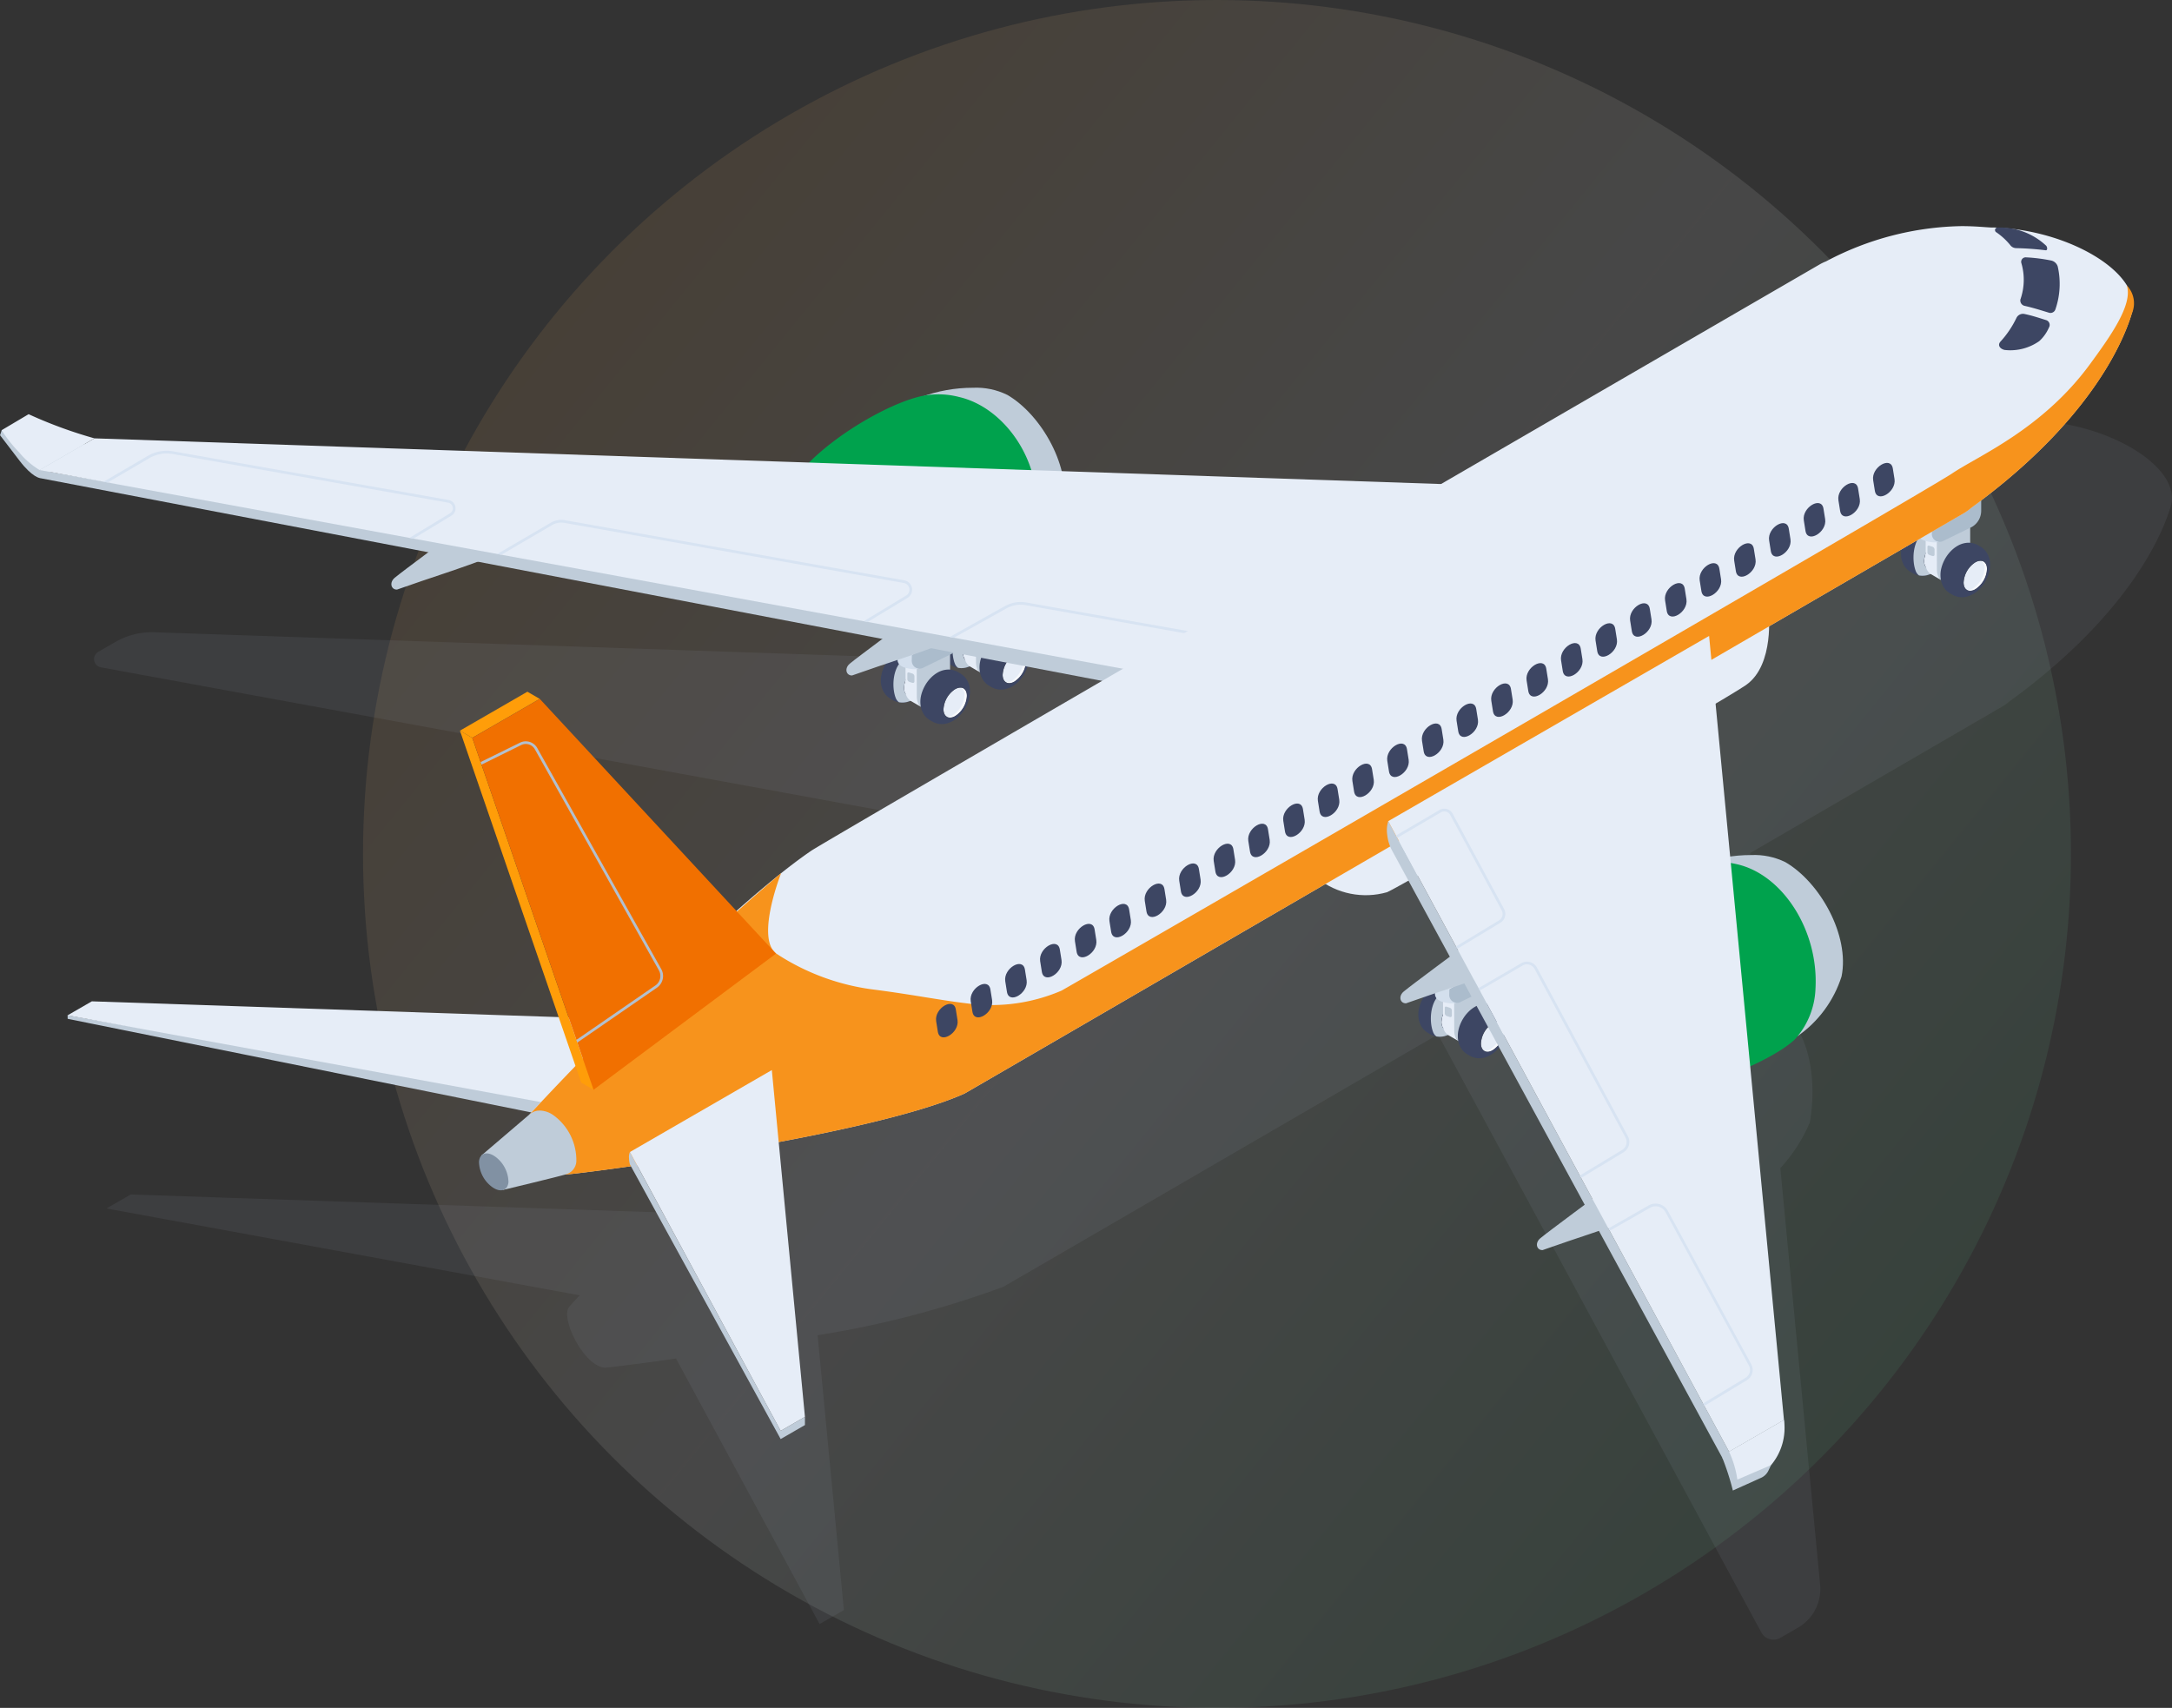 <svg xmlns="http://www.w3.org/2000/svg" xmlns:xlink="http://www.w3.org/1999/xlink" width="129.494" height="101.828" viewBox="0 0 129.494 101.828">
  <rect x="0" y="0" width="129.494" height="101.828" fill="#333333" stroke="none"/>
  <defs>
    <linearGradient id="linear-gradient" x1="-0.033" y1="0.08" x2="1.097" y2="1" gradientUnits="objectBoundingBox">
      <stop offset="0" stop-color="#f7931c"/>
      <stop offset="0.455" stop-color="#fff"/>
      <stop offset="1" stop-color="#00a24d"/>
    </linearGradient>
    <clipPath id="clip-path">
      <rect id="Rectangle_13919" data-name="Rectangle 13919" width="2.208" height="2.905" fill="none"/>
    </clipPath>
    <clipPath id="clip-path-4">
      <path id="Path_41005" data-name="Path 41005" d="M699.622,203.268c1.288.486.7,2.533-.269,3.042-.85.448-2.551,1.014-3.771,1.494-2.023.8-3.681,1.283-5.772,2.029-.354.01-.474-.416-.142-.7.476-.4,3.481-2.616,4.052-3.046,1.92-1.444,3.471-2.981,5.048-2.981a2.393,2.393,0,0,1,.852.157" transform="translate(-689.473 -203.111)" fill="none"/>
    </clipPath>
    <linearGradient id="linear-gradient-2" x1="-5.888" y1="-4.044" x2="-5.879" y2="-4.044" gradientUnits="objectBoundingBox">
      <stop offset="0" stop-color="#e6edf7"/>
      <stop offset="0.313" stop-color="#e6edf7"/>
      <stop offset="0.524" stop-color="#e1e8f3"/>
      <stop offset="0.767" stop-color="#d3dde8"/>
      <stop offset="1" stop-color="#bfccd9"/>
    </linearGradient>
    <clipPath id="clip-path-5">
      <path id="Path_41006" data-name="Path 41006" d="M974.151,151.464c1.288.486.7,2.533-.269,3.042-.85.448-2.551,1.014-3.771,1.494-2.023.8-3.681,1.284-5.771,2.029-.354.01-.474-.416-.142-.7.476-.4,3.481-2.616,4.052-3.046,1.92-1.444,3.472-2.981,5.049-2.981a2.392,2.392,0,0,1,.852.157" transform="translate(-964.002 -151.307)" fill="none"/>
    </clipPath>
    <linearGradient id="linear-gradient-3" x1="-8.25" y1="-4.427" x2="-8.241" y2="-4.427" xlink:href="#linear-gradient-2"/>
    <clipPath id="clip-path-6">
      <path id="Path_41007" data-name="Path 41007" d="M673.094,97.98c2.068,1.2,3.846,4.378,3.349,6.817a6.876,6.876,0,0,1-2.622,3.557c-.018.011-6-10.185-5.894-10.232a8.885,8.885,0,0,1,3.128-.564,4.191,4.191,0,0,1,2.039.423" transform="translate(-667.925 -97.557)" fill="none"/>
    </clipPath>
    <linearGradient id="linear-gradient-4" x1="-4.54" y1="-4.704" x2="-4.533" y2="-4.704" gradientUnits="objectBoundingBox">
      <stop offset="0" stop-color="#bfccd9"/>
      <stop offset="0.227" stop-color="#c2cfdc"/>
      <stop offset="0.45" stop-color="#ced9e5"/>
      <stop offset="0.67" stop-color="#e2e9f4"/>
      <stop offset="0.704" stop-color="#e6edf7"/>
      <stop offset="0.775" stop-color="#e1e8f3"/>
      <stop offset="0.857" stop-color="#d3dde8"/>
      <stop offset="0.936" stop-color="#bfccd9"/>
      <stop offset="1" stop-color="#bfccd9"/>
    </linearGradient>
    <clipPath id="clip-path-7">
      <path id="Path_41013" data-name="Path 41013" d="M520.756,130.812l-19.13,11.045L436.79,129.963l3.272-1.889Z" transform="translate(-436.79 -128.074)" fill="none"/>
    </clipPath>
    <linearGradient id="linear-gradient-5" x1="-0.563" y1="-0.725" x2="-0.562" y2="-0.725" gradientUnits="objectBoundingBox">
      <stop offset="0" stop-color="#bfccd9"/>
      <stop offset="0.066" stop-color="#cbd6e2"/>
      <stop offset="0.196" stop-color="#dee7f1"/>
      <stop offset="0.286" stop-color="#e6edf7"/>
      <stop offset="1" stop-color="#e6edf7"/>
    </linearGradient>
    <clipPath id="clip-path-8">
      <rect id="Rectangle_13928" data-name="Rectangle 13928" width="129.493" height="84.282" fill="none"/>
    </clipPath>
    <clipPath id="clip-path-9">
      <path id="Path_41018" data-name="Path 41018" d="M268.6,237c-1.4.982-20.892,12.179-21.4,12.353a4.631,4.631,0,0,1-4.167-.833c1.34-.8,26.909-15.9,26.909-15.9s.373,3.173-1.339,4.376" transform="translate(-243.032 -232.627)" fill="none"/>
    </clipPath>
    <linearGradient id="linear-gradient-6" x1="-0.796" y1="-1.122" x2="-0.793" y2="-1.122" gradientUnits="objectBoundingBox">
      <stop offset="0" stop-color="#bfccd9"/>
      <stop offset="0.339" stop-color="#d3dde8"/>
      <stop offset="0.692" stop-color="#e1e8f3"/>
      <stop offset="1" stop-color="#e6edf7"/>
    </linearGradient>
    <clipPath id="clip-path-11">
      <path id="Path_41021" data-name="Path 41021" d="M930.97,468.871l-8.459,4.884L893.842,468.5l1.447-.835Z" transform="translate(-893.842 -467.66)" fill="none"/>
    </clipPath>
    <linearGradient id="linear-gradient-7" x1="-2.382" y1="-1.462" x2="-2.38" y2="-1.462" gradientUnits="objectBoundingBox">
      <stop offset="0" stop-color="#bfccd9"/>
      <stop offset="0.161" stop-color="#d7e0eb"/>
      <stop offset="0.286" stop-color="#e6edf7"/>
      <stop offset="1" stop-color="#e6edf7"/>
    </linearGradient>
    <clipPath id="clip-path-13">
      <path id="Path_41038" data-name="Path 41038" d="M283.083,549.932c1.288.486.7,2.533-.269,3.042-.85.448-2.551,1.015-3.771,1.494-2.023.8-3.681,1.283-5.772,2.029-.354.01-.474-.416-.142-.7.476-.4,3.481-2.616,4.052-3.046,1.92-1.444,3.471-2.981,5.049-2.981a2.393,2.393,0,0,1,.852.157" transform="translate(-272.934 -549.775)" fill="none"/>
    </clipPath>
    <linearGradient id="linear-gradient-8" x1="-2.304" y1="-1.485" x2="-2.296" y2="-1.485" xlink:href="#linear-gradient-2"/>
    <clipPath id="clip-path-14">
      <path id="Path_41039" data-name="Path 41039" d="M365.443,401c1.288.486.7,2.533-.269,3.042-.85.448-2.551,1.014-3.771,1.495-2.023.8-3.681,1.283-5.772,2.029-.354.01-.474-.416-.142-.7.476-.4,3.481-2.616,4.052-3.046,1.92-1.444,3.472-2.981,5.049-2.981a2.393,2.393,0,0,1,.852.157" transform="translate(-355.294 -400.839)" fill="none"/>
    </clipPath>
    <linearGradient id="linear-gradient-9" x1="-3.013" y1="-2.585" x2="-3.004" y2="-2.585" xlink:href="#linear-gradient-2"/>
    <clipPath id="clip-path-16">
      <path id="Path_41041" data-name="Path 41041" d="M203.7,379.889c2.068,1.2,3.846,4.378,3.349,6.816a6.875,6.875,0,0,1-2.622,3.557c-.018.011-6-10.185-5.894-10.232a8.885,8.885,0,0,1,3.128-.564,4.189,4.189,0,0,1,2.039.423" transform="translate(-198.529 -379.466)" fill="none"/>
    </clipPath>
    <linearGradient id="linear-gradient-10" x1="-1.207" y1="-2.61" x2="-1.2" y2="-2.61" gradientUnits="objectBoundingBox">
      <stop offset="0" stop-color="#bfccd9"/>
      <stop offset="0.147" stop-color="#c3cfdc"/>
      <stop offset="0.311" stop-color="#d0dbe6"/>
      <stop offset="0.475" stop-color="#e6edf7"/>
      <stop offset="0.632" stop-color="#d1dbe7"/>
      <stop offset="0.793" stop-color="#c3cfdc"/>
      <stop offset="0.936" stop-color="#bfccd9"/>
      <stop offset="1" stop-color="#bfccd9"/>
    </linearGradient>
    <clipPath id="clip-path-17">
      <rect id="Rectangle_13940" data-name="Rectangle 13940" width="10.876" height="17.963" fill="none"/>
    </clipPath>
    <clipPath id="clip-path-18">
      <path id="Path_41056" data-name="Path 41056" d="M966.7,533.872a3.318,3.318,0,0,1,1.369,2.769.842.842,0,0,1-.651.764c-.229.087-3.713.922-3.713.922-.856-.583-1.354-1.166-1.288-2.06,0,0,2.707-2.307,2.884-2.463a.882.882,0,0,1,.589-.209,1.452,1.452,0,0,1,.808.276" transform="translate(-962.413 -533.596)" fill="none"/>
    </clipPath>
    <linearGradient id="linear-gradient-11" x1="-13.757" y1="-3.468" x2="-13.742" y2="-3.468" xlink:href="#linear-gradient-10"/>
  </defs>
  <g id="Group_23737" data-name="Group 23737" transform="translate(-155.685 -1104.459)">
    <g id="Group_23736" data-name="Group 23736">
      <circle id="Ellipse_86" data-name="Ellipse 86" cx="50.914" cy="50.914" r="50.914" transform="translate(177.327 1104.459)" opacity="0.1" fill="url(#linear-gradient)"/>
    </g>
    <g id="Group_23728" data-name="Group 23728" transform="translate(155.686 1117.936)">
      <path id="Path_40962" data-name="Path 40962" d="M2.19,162.778l31.6,1.072c3.652-3.627,8.311-8.02,11.3-10.051.365-.249,8.45-4.959,18.577-10.846L.409,131.35a.5.5,0,0,1-.159-.922l1.017-.587a4.363,4.363,0,0,1,2.329-.582l79.028,2.682c12.148-7.051,22.549-13.081,22.549-13.081a2.917,2.917,0,0,1,.412-.2,17.048,17.048,0,0,1,9.922-2.019c4.569.1,9.023,2.785,8.3,5.135-.321,1.051-1.99,6.058-9.582,11.586a2.92,2.92,0,0,1-.442.318l-15.04,8.738.976,10.222s1.371-.312,1.629,0c.893,1.09,1.369,3.334.953,5.834a9.614,9.614,0,0,1-1.763,2.736l2.371,24.826A2.66,2.66,0,0,1,101.6,188.6l-1.058.611a.824.824,0,0,1-1.137-.322L80.129,153.237c-13.517,7.851-25.952,15.073-25.914,15.045a58.412,58.412,0,0,1-11.074,2.89l1.565,16.385-1.447.835L34.7,172.56c-2.472.355-4.168.555-4.273.543-1.25-.134-2.607-2.931-2.116-3.6.045-.062.274-.314.649-.713L.743,163.613Z" transform="translate(5.604 -105.039)" fill="#9da8b8" opacity="0.1" style="mix-blend-mode: multiply;isolation: isolate"/>
      <g id="Group_23727" data-name="Group 23727" transform="translate(0)">
        <path id="Path_40963" data-name="Path 40963" d="M427.328,467.173a1.531,1.531,0,0,0-.694,1.2c0,.441.315.62.7.4a1.529,1.529,0,0,0,.694-1.2c0-.441-.314-.62-.7-.4" transform="translate(-340.698 -420.916)" fill="#e6edf7"/>
        <path id="Path_40964" data-name="Path 40964" d="M426.994,468.777a1.529,1.529,0,0,0,.694-1.2.492.492,0,0,0-.193-.438c.2.025.338.2.338.487a1.529,1.529,0,0,1-.694,1.2.48.48,0,0,1-.505.039.581.581,0,0,0,.36-.089" transform="translate(-340.504 -420.97)" fill="#f7f9fc"/>
        <path id="Path_40965" data-name="Path 40965" d="M424.769,457.883a2.042,2.042,0,0,1,.1-.4,2.4,2.4,0,0,1,.227-.463,2.223,2.223,0,0,1,.328-.4,1.823,1.823,0,0,1,.346-.262,1.331,1.331,0,0,1,.641-.188,1.127,1.127,0,0,1,.591.152l.133.077a1.15,1.15,0,0,1,.516.654,1.416,1.416,0,0,1,.063.44,1.877,1.877,0,0,1-.081.514,2.291,2.291,0,0,1-.515.891,1.684,1.684,0,0,1-.808.491,1.183,1.183,0,0,1-.433.021,1.148,1.148,0,0,1-.41-.141l-.133-.077a1.132,1.132,0,0,1-.252-.2,1.117,1.117,0,0,1-.2-.3,1.3,1.3,0,0,1-.112-.386,1.591,1.591,0,0,1,0-.422m2.064,1.056a1.529,1.529,0,0,0,.694-1.2c0-.441-.314-.62-.7-.4a1.531,1.531,0,0,0-.694,1.2c0,.441.315.62.7.4" transform="translate(-340.197 -411.083)" fill="#3d4663"/>
        <g id="Group_23676" data-name="Group 23676" transform="translate(85.307 45.43)" style="mix-blend-mode: multiply;isolation: isolate">
          <g id="Group_23675" data-name="Group 23675">
            <g id="Group_23674" data-name="Group 23674" clip-path="url(#clip-path)">
              <path id="Path_40966" data-name="Path 40966" d="M424.873,462.266c-.291-.829-.093-2.4,1.064-2.443.253-.009.387-.126.608-.145a1.166,1.166,0,0,1,.354.537,1.415,1.415,0,0,1,.063.44,1.875,1.875,0,0,1-.081.514,2.291,2.291,0,0,1-.515.891,1.684,1.684,0,0,1-.808.491,1.184,1.184,0,0,1-.433.021l-.044-.008a.574.574,0,0,1-.207-.3m1.209-.162a1.529,1.529,0,0,0,.694-1.2c0-.441-.314-.62-.7-.4a1.531,1.531,0,0,0-.694,1.2c0,.441.315.62.7.4" transform="translate(-424.754 -459.678)" fill="#bfccd9"/>
            </g>
          </g>
        </g>
        <path id="Path_40967" data-name="Path 40967" d="M430.865,459.561l-.081,2.149c0,.313.05.57.229.674l-.667-.387a.7.7,0,0,1-.29-.637l-.006-2.212Z" transform="translate(-344.02 -413.769)" fill="#e6edf7"/>
        <path id="Path_40968" data-name="Path 40968" d="M415.6,447.928l-.667-.387-1.987,1.147.667.387Z" transform="translate(-326.913 -403.31)" fill="#e6edf7"/>
        <path id="Path_40969" data-name="Path 40969" d="M412.909,452.608l.006,2.212c0,.629.447.884.995.568a2.182,2.182,0,0,0,.989-1.713l0-2.214Z" transform="translate(-326.214 -406.843)" fill="#bfccd9"/>
        <path id="Path_40970" data-name="Path 40970" d="M403.5,480.124a1.531,1.531,0,0,0-.694,1.2c0,.441.315.62.7.4a1.529,1.529,0,0,0,.694-1.2c0-.441-.314-.62-.7-.4" transform="translate(-314.51 -432.587)" fill="#e6edf7"/>
        <path id="Path_40971" data-name="Path 40971" d="M403.163,481.728a1.529,1.529,0,0,0,.694-1.2.491.491,0,0,0-.193-.438c.2.024.337.2.338.487a1.529,1.529,0,0,1-.694,1.2.48.48,0,0,1-.505.039.58.58,0,0,0,.36-.089" transform="translate(-314.317 -432.641)" fill="#f7f9fc"/>
        <path id="Path_40972" data-name="Path 40972" d="M400.938,470.834a2.04,2.04,0,0,1,.1-.4,2.4,2.4,0,0,1,.227-.463,2.23,2.23,0,0,1,.328-.4,1.825,1.825,0,0,1,.346-.262,1.331,1.331,0,0,1,.641-.188,1.127,1.127,0,0,1,.591.152l.133.077a1.15,1.15,0,0,1,.516.654,1.411,1.411,0,0,1,.063.44,1.875,1.875,0,0,1-.081.514,2.291,2.291,0,0,1-.515.891,1.684,1.684,0,0,1-.808.491,1.182,1.182,0,0,1-.433.021,1.148,1.148,0,0,1-.41-.141l-.133-.077a1.131,1.131,0,0,1-.252-.2,1.114,1.114,0,0,1-.2-.3,1.3,1.3,0,0,1-.112-.386,1.588,1.588,0,0,1,0-.422M403,471.89a1.529,1.529,0,0,0,.694-1.2c0-.441-.314-.62-.7-.4a1.531,1.531,0,0,0-.694,1.2c0,.441.315.62.7.4" transform="translate(-314.012 -422.754)" fill="#3d4663"/>
        <path id="Path_40973" data-name="Path 40973" d="M431.732,455.24l0,.786c0,.323.329.453.523.5.611.141.752.022.752.022l-.416-.806Z" transform="translate(-346.183 -410.248)" fill="#d3dfed"/>
        <path id="Path_40974" data-name="Path 40974" d="M406.267,444.867l-.008.359a.467.467,0,0,0,.7.4l1.684-.824a1.116,1.116,0,0,0,.558-.97l0-.661Z" transform="translate(-319.858 -399.375)" fill="#abbccc"/>
        <path id="Path_40975" data-name="Path 40975" d="M406.277,439.807l.861.5,2.932-1.692-.861-.5Z" transform="translate(-320.727 -394.815)" fill="#e6edf7"/>
        <path id="Path_40976" data-name="Path 40976" d="M434.519,471.469l.177.058c.074.022.136-.011.136-.073l0-.324a.187.187,0,0,0-.11-.149l-.2-.063c-.069-.019-.113,0-.113.065l0,.309a.179.179,0,0,0,.112.176" transform="translate(-348.273 -424.371)" fill="#bfccd9"/>
        <path id="Path_40977" data-name="Path 40977" d="M715.857,244.793a1.531,1.531,0,0,0-.694,1.2c0,.441.315.62.7.4a1.529,1.529,0,0,0,.694-1.2c0-.441-.314-.62-.7-.4" transform="translate(-657.741 -220.514)" fill="#e6edf7"/>
        <path id="Path_40978" data-name="Path 40978" d="M715.522,246.4a1.529,1.529,0,0,0,.694-1.2.491.491,0,0,0-.193-.438c.2.025.337.2.338.487a1.529,1.529,0,0,1-.694,1.2.48.48,0,0,1-.505.039.58.58,0,0,0,.36-.089" transform="translate(-657.547 -220.568)" fill="#f7f9fc"/>
        <path id="Path_40979" data-name="Path 40979" d="M713.3,235.5a2.04,2.04,0,0,1,.1-.4,2.393,2.393,0,0,1,.227-.463,2.228,2.228,0,0,1,.328-.4,1.823,1.823,0,0,1,.346-.262,1.332,1.332,0,0,1,.641-.188,1.126,1.126,0,0,1,.591.152l.133.077a1.15,1.15,0,0,1,.516.654,1.41,1.41,0,0,1,.063.44,1.871,1.871,0,0,1-.081.514,2.289,2.289,0,0,1-.515.891,1.683,1.683,0,0,1-.807.491,1.181,1.181,0,0,1-.433.021,1.147,1.147,0,0,1-.41-.141l-.133-.077a1.133,1.133,0,0,1-.252-.2,1.115,1.115,0,0,1-.2-.3,1.3,1.3,0,0,1-.112-.386,1.587,1.587,0,0,1,0-.422m2.064,1.056a1.529,1.529,0,0,0,.694-1.2c0-.441-.314-.62-.7-.4a1.531,1.531,0,0,0-.694,1.2c0,.441.315.62.7.4" transform="translate(-657.242 -210.681)" fill="#3d4663"/>
        <g id="Group_23679" data-name="Group 23679" transform="translate(56.791 23.453)" style="mix-blend-mode: multiply;isolation: isolate">
          <g id="Group_23678" data-name="Group 23678">
            <g id="Group_23677" data-name="Group 23677" clip-path="url(#clip-path)">
              <path id="Path_40980" data-name="Path 40980" d="M713.4,239.886c-.291-.829-.093-2.4,1.064-2.443.253-.009.387-.126.608-.145a1.165,1.165,0,0,1,.354.537,1.411,1.411,0,0,1,.063.44,1.88,1.88,0,0,1-.081.514,2.292,2.292,0,0,1-.515.891,1.684,1.684,0,0,1-.808.491,1.18,1.18,0,0,1-.433.021l-.044-.008a.574.574,0,0,1-.207-.3m1.209-.162a1.529,1.529,0,0,0,.694-1.2c0-.441-.314-.62-.7-.4a1.53,1.53,0,0,0-.694,1.2c0,.441.315.62.7.4" transform="translate(-713.283 -237.298)" fill="#bfccd9"/>
            </g>
          </g>
        </g>
        <path id="Path_40981" data-name="Path 40981" d="M719.394,237.181l-.081,2.149c0,.313.05.57.229.674l-.667-.387a.7.7,0,0,1-.29-.637l-.006-2.212Z" transform="translate(-661.065 -213.368)" fill="#e6edf7"/>
        <path id="Path_40982" data-name="Path 40982" d="M704.124,225.549l-.667-.387-1.987,1.147.666.387Z" transform="translate(-643.957 -202.908)" fill="#e6edf7"/>
        <path id="Path_40983" data-name="Path 40983" d="M701.438,230.228l.006,2.212c0,.629.447.884.995.568a2.182,2.182,0,0,0,.989-1.713l0-2.214Z" transform="translate(-643.257 -206.441)" fill="#bfccd9"/>
        <path id="Path_40984" data-name="Path 40984" d="M692.026,257.744a1.531,1.531,0,0,0-.694,1.2c0,.441.315.62.7.4a1.529,1.529,0,0,0,.694-1.2c0-.441-.314-.62-.7-.4" transform="translate(-631.555 -232.185)" fill="#e6edf7"/>
        <path id="Path_40985" data-name="Path 40985" d="M691.691,259.349a1.529,1.529,0,0,0,.694-1.2.492.492,0,0,0-.193-.438c.2.025.338.2.338.487a1.529,1.529,0,0,1-.694,1.2.48.48,0,0,1-.5.039.58.58,0,0,0,.36-.089" transform="translate(-631.36 -232.241)" fill="#f7f9fc"/>
        <path id="Path_40986" data-name="Path 40986" d="M689.467,248.454a2.036,2.036,0,0,1,.1-.4,2.4,2.4,0,0,1,.227-.463,2.228,2.228,0,0,1,.328-.4,1.822,1.822,0,0,1,.346-.262,1.331,1.331,0,0,1,.641-.188,1.127,1.127,0,0,1,.591.152l.133.077a1.151,1.151,0,0,1,.516.654,1.413,1.413,0,0,1,.063.44,1.873,1.873,0,0,1-.081.514,2.29,2.29,0,0,1-.515.891,1.683,1.683,0,0,1-.808.491,1.182,1.182,0,0,1-.433.021,1.149,1.149,0,0,1-.41-.141l-.133-.077a1.131,1.131,0,0,1-.252-.2,1.115,1.115,0,0,1-.2-.3,1.3,1.3,0,0,1-.112-.386,1.587,1.587,0,0,1,0-.422m2.064,1.056a1.529,1.529,0,0,0,.694-1.2c0-.441-.314-.62-.7-.4a1.531,1.531,0,0,0-.694,1.2c0,.441.315.62.7.4" transform="translate(-631.057 -222.352)" fill="#3d4663"/>
        <path id="Path_40987" data-name="Path 40987" d="M720.261,232.86l0,.786c0,.323.329.453.523.5.611.141.752.022.752.022l-.416-.806Z" transform="translate(-663.228 -209.846)" fill="#d3dfed"/>
        <path id="Path_40988" data-name="Path 40988" d="M694.8,222.488l-.008.359a.466.466,0,0,0,.7.4l1.684-.824a1.116,1.116,0,0,0,.558-.97l0-.661Z" transform="translate(-636.901 -198.974)" fill="#abbccc"/>
        <path id="Path_40989" data-name="Path 40989" d="M694.806,217.427l.861.5,2.932-1.692-.861-.5Z" transform="translate(-637.772 -194.413)" fill="#e6edf7"/>
        <path id="Path_40990" data-name="Path 40990" d="M723.047,249.089l.177.058c.074.022.136-.011.136-.073l0-.324a.187.187,0,0,0-.11-.149l-.2-.063c-.069-.019-.113,0-.113.065l0,.309a.179.179,0,0,0,.112.176" transform="translate(-665.316 -223.97)" fill="#bfccd9"/>
        <path id="Path_40991" data-name="Path 40991" d="M751.547,265.575a1.531,1.531,0,0,0-.694,1.2c0,.441.315.62.7.4a1.529,1.529,0,0,0,.694-1.2c0-.441-.314-.62-.7-.4" transform="translate(-696.959 -239.242)" fill="#e6edf7"/>
        <path id="Path_40992" data-name="Path 40992" d="M751.213,267.179a1.529,1.529,0,0,0,.694-1.2.491.491,0,0,0-.193-.438c.2.025.337.2.338.487a1.529,1.529,0,0,1-.694,1.2.48.48,0,0,1-.505.039.581.581,0,0,0,.36-.089" transform="translate(-696.766 -239.297)" fill="#f7f9fc"/>
        <path id="Path_40993" data-name="Path 40993" d="M748.988,256.285a2.036,2.036,0,0,1,.1-.4,2.391,2.391,0,0,1,.227-.463,2.222,2.222,0,0,1,.328-.4,1.824,1.824,0,0,1,.346-.262,1.331,1.331,0,0,1,.641-.188,1.128,1.128,0,0,1,.591.152l.133.077a1.15,1.15,0,0,1,.516.654,1.414,1.414,0,0,1,.063.44,1.88,1.88,0,0,1-.081.514,2.293,2.293,0,0,1-.515.891,1.683,1.683,0,0,1-.808.491,1.181,1.181,0,0,1-.433.021,1.149,1.149,0,0,1-.41-.141l-.133-.077a1.133,1.133,0,0,1-.455-.5,1.3,1.3,0,0,1-.112-.386,1.593,1.593,0,0,1,0-.422m2.064,1.056a1.529,1.529,0,0,0,.694-1.2c0-.441-.314-.62-.7-.4a1.531,1.531,0,0,0-.694,1.2c0,.441.315.62.7.4" transform="translate(-696.459 -229.409)" fill="#3d4663"/>
        <g id="Group_23682" data-name="Group 23682" transform="translate(53.265 25.506)" style="mix-blend-mode: multiply;isolation: isolate">
          <g id="Group_23681" data-name="Group 23681">
            <g id="Group_23680" data-name="Group 23680" clip-path="url(#clip-path)">
              <path id="Path_40994" data-name="Path 40994" d="M749.092,260.668c-.291-.829-.093-2.4,1.064-2.443.253-.009.387-.126.608-.145a1.166,1.166,0,0,1,.354.537,1.412,1.412,0,0,1,.063.44,1.879,1.879,0,0,1-.081.514,2.291,2.291,0,0,1-.515.891,1.682,1.682,0,0,1-.807.491,1.181,1.181,0,0,1-.433.021l-.044-.008a.573.573,0,0,1-.207-.3m1.209-.162a1.529,1.529,0,0,0,.694-1.2c0-.441-.314-.62-.7-.4a1.531,1.531,0,0,0-.694,1.2c0,.441.315.62.7.4" transform="translate(-748.972 -258.08)" fill="#bfccd9"/>
            </g>
          </g>
        </g>
        <path id="Path_40995" data-name="Path 40995" d="M755.084,257.963,755,260.112c0,.313.05.57.229.674l-.667-.387a.7.7,0,0,1-.29-.637l-.006-2.212Z" transform="translate(-700.283 -232.096)" fill="#e6edf7"/>
        <path id="Path_40996" data-name="Path 40996" d="M739.815,246.33l-.667-.387-1.987,1.147.667.387Z" transform="translate(-683.176 -221.636)" fill="#e6edf7"/>
        <path id="Path_40997" data-name="Path 40997" d="M737.128,251.01l.006,2.212c0,.629.447.884.995.568a2.182,2.182,0,0,0,.989-1.713l0-2.214Z" transform="translate(-682.475 -225.169)" fill="#bfccd9"/>
        <path id="Path_40998" data-name="Path 40998" d="M727.716,278.526a1.531,1.531,0,0,0-.694,1.2c0,.441.315.62.7.4a1.529,1.529,0,0,0,.694-1.2c0-.441-.314-.62-.7-.4" transform="translate(-670.772 -250.913)" fill="#e6edf7"/>
        <path id="Path_40999" data-name="Path 40999" d="M727.382,280.13a1.529,1.529,0,0,0,.694-1.2.491.491,0,0,0-.193-.438c.2.025.338.2.338.487a1.529,1.529,0,0,1-.694,1.2.48.48,0,0,1-.505.039.581.581,0,0,0,.36-.089" transform="translate(-670.579 -250.968)" fill="#f7f9fc"/>
        <path id="Path_41000" data-name="Path 41000" d="M725.157,269.236a2.037,2.037,0,0,1,.1-.4,2.4,2.4,0,0,1,.227-.463,2.223,2.223,0,0,1,.328-.4,1.827,1.827,0,0,1,.345-.262,1.333,1.333,0,0,1,.642-.188,1.127,1.127,0,0,1,.591.152l.133.077a1.15,1.15,0,0,1,.516.654,1.415,1.415,0,0,1,.063.44,1.88,1.88,0,0,1-.081.514,2.292,2.292,0,0,1-.515.891,1.684,1.684,0,0,1-.808.491,1.181,1.181,0,0,1-.433.021,1.15,1.15,0,0,1-.41-.141l-.133-.077a1.131,1.131,0,0,1-.252-.2,1.118,1.118,0,0,1-.2-.3,1.3,1.3,0,0,1-.112-.386,1.59,1.59,0,0,1,0-.422m2.064,1.056a1.529,1.529,0,0,0,.694-1.2c0-.441-.314-.62-.7-.4a1.531,1.531,0,0,0-.694,1.2c0,.441.315.62.7.4" transform="translate(-670.273 -241.08)" fill="#3d4663"/>
        <path id="Path_41001" data-name="Path 41001" d="M755.951,253.642l0,.786c0,.323.329.453.522.5.611.141.752.022.752.022l-.416-.806Z" transform="translate(-702.444 -228.574)" fill="#d3dfed"/>
        <path id="Path_41002" data-name="Path 41002" d="M730.486,243.269l-.008.359a.466.466,0,0,0,.7.4l1.684-.824a1.117,1.117,0,0,0,.558-.97l0-.661Z" transform="translate(-676.12 -217.701)" fill="#abbccc"/>
        <path id="Path_41003" data-name="Path 41003" d="M730.5,238.209l.861.5,2.932-1.692-.861-.5Z" transform="translate(-676.99 -213.141)" fill="#e6edf7"/>
        <path id="Path_41004" data-name="Path 41004" d="M758.738,269.87l.177.058c.074.022.136-.011.136-.073l0-.324a.187.187,0,0,0-.11-.149l-.2-.063c-.069-.019-.113,0-.113.065l0,.31a.179.179,0,0,0,.112.176" transform="translate(-704.534 -242.697)" fill="#bfccd9"/>
        <g id="Group_23686" data-name="Group 23686" transform="translate(50.463 20.073)">
          <g id="Group_23685" data-name="Group 23685" clip-path="url(#clip-path-4)">
            <rect id="Rectangle_13923" data-name="Rectangle 13923" width="11.487" height="13.387" transform="translate(2.564 11.629) rotate(-118.885)" fill="url(#linear-gradient-2)"/>
          </g>
        </g>
        <g id="Group_23688" data-name="Group 23688" transform="translate(23.331 14.953)">
          <g id="Group_23687" data-name="Group 23687" clip-path="url(#clip-path-5)">
            <rect id="Rectangle_13924" data-name="Rectangle 13924" width="11.487" height="13.387" transform="translate(2.564 11.629) rotate(-118.885)" fill="url(#linear-gradient-3)"/>
          </g>
        </g>
        <g id="Group_23690" data-name="Group 23690" transform="translate(54.881 9.641)">
          <g id="Group_23689" data-name="Group 23689" clip-path="url(#clip-path-6)">
            <rect id="Rectangle_13925" data-name="Rectangle 13925" width="13.92" height="13.302" transform="translate(2.174 14.757) rotate(-120)" fill="url(#linear-gradient-4)"/>
          </g>
        </g>
        <path id="Path_41008" data-name="Path 41008" d="M692.678,101.727a4.863,4.863,0,0,1,2.56-.03c2.727.623,5.083,3.929,4.577,7.442a5.718,5.718,0,0,1-1.124,2.991c-1.816,2.084-6.459,4.123-9.927,3.051a11.658,11.658,0,0,0,1.238-.052,2.163,2.163,0,0,0,1.087-2.158,6.813,6.813,0,0,0-3.22-5.555,2.218,2.218,0,0,0-2.482.071s-.253.313-.64.908c-.045-2.441,5.075-5.864,7.933-6.668" transform="translate(-638.064 -91.506)" fill="#00a24d"/>
        <path id="Path_41009" data-name="Path 41009" d="M776.42,156.427c-1.791-1.034-3.248-.2-3.254,1.854a7.125,7.125,0,0,0,3.233,5.6c1.791,1.034,3.248.2,3.254-1.855a7.125,7.125,0,0,0-3.233-5.6" transform="translate(-726.572 -140.566)" fill="#758ca3"/>
        <path id="Path_41010" data-name="Path 41010" d="M1255.5,126s-.454-.041-1.22-1.046c-.683-.895-1.154-1.507-1.154-1.507l.1-.305s4.058.647,5.549.978Z" transform="translate(-1253.125 -110.975)" fill="#bfccd9"/>
        <path id="Path_41011" data-name="Path 41011" d="M620.915,147.187l.015.482L686.043,160.1l.64-1.4Z" transform="translate(-618.555 -132.641)" fill="#bfccd9"/>
        <path id="Path_41012" data-name="Path 41012" d="M436.742,166.824l0,1.674,19.13-11.045,0-1.674Z" transform="translate(-369.546 -140.384)" fill="#bfccd9"/>
        <g id="Group_23694" data-name="Group 23694" transform="translate(2.359 12.658)">
          <g id="Group_23693" data-name="Group 23693" clip-path="url(#clip-path-7)">
            <rect id="Rectangle_13927" data-name="Rectangle 13927" width="80.096" height="52.819" transform="matrix(-0.874, -0.486, 0.486, -0.874, 64.17, 49.424)" fill="url(#linear-gradient-5)"/>
          </g>
        </g>
        <g id="Group_23696" data-name="Group 23696" transform="translate(0.001)">
          <g id="Group_23695" data-name="Group 23695" clip-path="url(#clip-path-8)">
            <path id="Path_41014" data-name="Path 41014" d="M594.293,227.057a1.933,1.933,0,0,1,1.276-.216l9.9,1.75-.218.126L595.541,227a1.77,1.77,0,0,0-1.169.2l-3.12,1.744L591,228.9Z" transform="translate(-534.385 -204.396)" fill="#d7e3f2"/>
            <path id="Path_41015" data-name="Path 41015" d="M763.3,177.423a1.227,1.227,0,0,1,.831-.148l20.233,3.585a.569.569,0,0,1,.2,1.046l-2.37,1.435-.24-.044,2.526-1.529a.407.407,0,0,0-.14-.749L764.1,177.434a1.065,1.065,0,0,0-.721.129l-3.032,1.772-.244-.045Z" transform="translate(-730.458 -159.738)" fill="#d7e3f2"/>
            <path id="Path_41016" data-name="Path 41016" d="M1038.129,135.871a2.208,2.208,0,0,1,1.5-.268l16.421,2.9a.507.507,0,0,1,.175.933l-2.267,1.372-.24-.044,2.423-1.467a.345.345,0,0,0-.119-.635l-16.421-2.9a2.049,2.049,0,0,0-1.387.248l-2.484,1.451-.244-.045Z" transform="translate(-1029.311 -122.171)" fill="#d7e3f2"/>
            <path id="Path_41017" data-name="Path 41017" d="M1255.538,116.836a4.757,4.757,0,0,1-1.22-1.055,8.068,8.068,0,0,1-1.042-1.321l1.607-.953a26.8,26.8,0,0,0,3.927,1.44Z" transform="translate(-1253.179 -102.289)" fill="#e6edf7"/>
          </g>
        </g>
        <g id="Group_23698" data-name="Group 23698" transform="translate(78.532 22.991)">
          <g id="Group_23697" data-name="Group 23697" clip-path="url(#clip-path-9)">
            <rect id="Rectangle_13929" data-name="Rectangle 13929" width="28.798" height="32.378" transform="translate(6.82 29.316) rotate(-120)" fill="url(#linear-gradient-6)"/>
          </g>
        </g>
        <g id="Group_23700" data-name="Group 23700" transform="translate(0.001)">
          <g id="Group_23699" data-name="Group 23699" clip-path="url(#clip-path-8)">
            <path id="Path_41019" data-name="Path 41019" d="M975.259,476.112l.007.213,28.665,5.787.411-.91Z" transform="translate(-971.233 -429.057)" fill="#bfccd9"/>
            <path id="Path_41020" data-name="Path 41020" d="M893.821,484.795l0,.74,8.459-4.884,0-.74Z" transform="translate(-861.126 -432.481)" fill="#bfccd9"/>
          </g>
        </g>
        <g id="Group_23702" data-name="Group 23702" transform="translate(4.027 46.219)">
          <g id="Group_23701" data-name="Group 23701" clip-path="url(#clip-path-11)">
            <rect id="Rectangle_13931" data-name="Rectangle 13931" width="37.09" height="17.846" transform="matrix(-0.946, -0.325, 0.325, -0.946, 33.196, 17.52)" fill="url(#linear-gradient-7)"/>
          </g>
        </g>
        <path id="Path_41022" data-name="Path 41022" d="M136.164,189.07a1.531,1.531,0,0,0-.694,1.2c0,.441.315.62.7.4a1.529,1.529,0,0,0,.694-1.2c0-.441-.314-.62-.7-.4" transform="translate(-20.756 -170.298)" fill="#e6edf7"/>
        <path id="Path_41023" data-name="Path 41023" d="M135.829,190.674a1.529,1.529,0,0,0,.694-1.2.491.491,0,0,0-.193-.438c.2.025.337.2.338.487a1.529,1.529,0,0,1-.694,1.2.48.48,0,0,1-.505.039.582.582,0,0,0,.36-.089" transform="translate(-20.563 -170.352)" fill="#f7f9fc"/>
        <path id="Path_41024" data-name="Path 41024" d="M133.605,179.78a2.037,2.037,0,0,1,.1-.4,2.4,2.4,0,0,1,.227-.463,2.224,2.224,0,0,1,.328-.4,1.825,1.825,0,0,1,.346-.262,1.332,1.332,0,0,1,.641-.188,1.127,1.127,0,0,1,.591.152l.133.077a1.151,1.151,0,0,1,.516.654,1.414,1.414,0,0,1,.063.44,1.876,1.876,0,0,1-.081.514,2.291,2.291,0,0,1-.515.891,1.683,1.683,0,0,1-.808.491,1.181,1.181,0,0,1-.433.021,1.148,1.148,0,0,1-.41-.141l-.133-.077a1.132,1.132,0,0,1-.252-.2,1.117,1.117,0,0,1-.2-.3,1.3,1.3,0,0,1-.112-.386,1.59,1.59,0,0,1,0-.422m2.064,1.056a1.529,1.529,0,0,0,.694-1.2c0-.441-.314-.62-.7-.4a1.531,1.531,0,0,0-.694,1.2c0,.441.315.62.7.4" transform="translate(-20.258 -160.465)" fill="#3d4663"/>
        <g id="Group_23705" data-name="Group 23705" transform="translate(114.082 17.945)" style="mix-blend-mode: multiply;isolation: isolate">
          <g id="Group_23704" data-name="Group 23704">
            <g id="Group_23703" data-name="Group 23703" clip-path="url(#clip-path)">
              <path id="Path_41025" data-name="Path 41025" d="M133.709,184.163c-.291-.829-.093-2.4,1.064-2.443.253-.009.387-.126.608-.145a1.166,1.166,0,0,1,.354.537,1.413,1.413,0,0,1,.063.44,1.876,1.876,0,0,1-.081.514,2.291,2.291,0,0,1-.515.891,1.683,1.683,0,0,1-.808.491,1.181,1.181,0,0,1-.433.021l-.044-.008a.574.574,0,0,1-.207-.3m1.209-.162a1.529,1.529,0,0,0,.694-1.2c0-.441-.314-.62-.7-.4a1.531,1.531,0,0,0-.694,1.2c0,.441.315.62.7.4" transform="translate(-133.59 -181.575)" fill="#bfccd9"/>
            </g>
          </g>
        </g>
        <path id="Path_41026" data-name="Path 41026" d="M139.7,181.458l-.081,2.149c0,.313.05.57.229.674l-.667-.387a.7.7,0,0,1-.29-.637l-.006-2.212Z" transform="translate(-24.081 -163.151)" fill="#e6edf7"/>
        <path id="Path_41027" data-name="Path 41027" d="M124.431,169.825l-.667-.387-1.987,1.147.667.387Z" transform="translate(-6.972 -152.693)" fill="#e6edf7"/>
        <path id="Path_41028" data-name="Path 41028" d="M121.744,174.505l.006,2.212c0,.629.447.884.995.568a2.183,2.183,0,0,0,.989-1.713l0-2.214Z" transform="translate(-6.273 -156.225)" fill="#bfccd9"/>
        <path id="Path_41029" data-name="Path 41029" d="M112.332,202.021a1.531,1.531,0,0,0-.694,1.2c0,.441.315.62.7.4a1.529,1.529,0,0,0,.694-1.2c0-.441-.314-.62-.7-.4" transform="translate(5.431 -181.969)" fill="#e6edf7"/>
        <path id="Path_41030" data-name="Path 41030" d="M112,203.625a1.529,1.529,0,0,0,.694-1.2.492.492,0,0,0-.193-.438c.2.025.337.2.338.487a1.529,1.529,0,0,1-.694,1.2.48.48,0,0,1-.505.039.581.581,0,0,0,.36-.089" transform="translate(5.624 -182.024)" fill="#f7f9fc"/>
        <path id="Path_41031" data-name="Path 41031" d="M109.773,192.731a2.039,2.039,0,0,1,.1-.4,2.39,2.39,0,0,1,.227-.463,2.225,2.225,0,0,1,.328-.4,1.825,1.825,0,0,1,.346-.262,1.332,1.332,0,0,1,.641-.188,1.126,1.126,0,0,1,.591.152l.133.077a1.151,1.151,0,0,1,.516.654,1.41,1.41,0,0,1,.063.44,1.876,1.876,0,0,1-.081.514,2.29,2.29,0,0,1-.515.891,1.684,1.684,0,0,1-.808.491,1.182,1.182,0,0,1-.433.021,1.149,1.149,0,0,1-.41-.141l-.133-.077a1.134,1.134,0,0,1-.252-.2,1.116,1.116,0,0,1-.2-.3,1.3,1.3,0,0,1-.112-.386,1.593,1.593,0,0,1,0-.422m2.064,1.056a1.529,1.529,0,0,0,.694-1.2c0-.441-.314-.62-.7-.4a1.531,1.531,0,0,0-.694,1.2c0,.441.315.62.7.4" transform="translate(5.929 -172.136)" fill="#3d4663"/>
        <path id="Path_41032" data-name="Path 41032" d="M140.567,177.137l0,.786c0,.323.329.453.523.5.611.141.752.022.752.022l-.416-.806Z" transform="translate(-26.241 -159.631)" fill="#d3dfed"/>
        <path id="Path_41033" data-name="Path 41033" d="M115.1,166.764l-.008.359a.466.466,0,0,0,.7.4l1.684-.824a1.116,1.116,0,0,0,.558-.97l0-.661Z" transform="translate(0.083 -148.757)" fill="#abbccc"/>
        <path id="Path_41034" data-name="Path 41034" d="M115.112,161.7l.861.5,2.932-1.692-.861-.5Z" transform="translate(-0.788 -144.198)" fill="#e6edf7"/>
        <path id="Path_41035" data-name="Path 41035" d="M143.354,193.365l.177.058c.074.022.136-.011.136-.073l0-.324a.187.187,0,0,0-.11-.149l-.2-.063c-.069-.019-.113,0-.113.065l0,.309a.179.179,0,0,0,.112.176" transform="translate(-28.331 -173.753)" fill="#bfccd9"/>
        <path id="Path_41036" data-name="Path 41036" d="M110.791.085c4.569.1,9.023,2.785,8.3,5.135-.321,1.051-1.99,6.058-9.582,11.586a2.925,2.925,0,0,1-.442.318S49.415,51.785,49.5,51.723c-5.833,2.613-23.441,4.859-23.787,4.821-1.25-.134-2.607-2.931-2.116-3.6.344-.469,11.336-12,16.771-15.7,1-.682,60.09-34.939,60.09-34.939a2.893,2.893,0,0,1,.412-.2,17.81,17.81,0,0,1,8.07-2.1c.869,0,1.491.077,1.853.085" transform="translate(8)" fill="#e6edf7"/>
        <path id="Path_41037" data-name="Path 41037" d="M23.25,85.217A175.812,175.812,0,0,1,38.228,70.849c-.185.463-1.481,3.985-.264,4.819a13.7,13.7,0,0,0,5.909,2.143c2.366.313,3.862.625,5.581.826a10.557,10.557,0,0,0,5.492-.781c2.768-1.578,51.525-29.769,53.088-30.83,1.539-1.045,5.373-2.62,8.23-6.526,1.214-1.659,2.562-3.543,2.19-4.687a1.539,1.539,0,0,1,.3,1.681c-.321,1.051-1.99,6.058-9.582,11.586a2.926,2.926,0,0,1-.442.318S49.069,84.058,49.153,84c-5.833,2.613-23.441,4.859-23.787,4.821-1.25-.134-2.607-2.931-2.116-3.6" transform="translate(8.345 -32.272)" fill="#f7931c"/>
        <g id="Group_23713" data-name="Group 23713" transform="translate(91.63 54.334)">
          <g id="Group_23712" data-name="Group 23712" clip-path="url(#clip-path-13)">
            <rect id="Rectangle_13936" data-name="Rectangle 13936" width="11.487" height="13.387" transform="translate(2.564 11.629) rotate(-118.885)" fill="url(#linear-gradient-8)"/>
          </g>
        </g>
        <g id="Group_23715" data-name="Group 23715" transform="translate(83.49 39.615)">
          <g id="Group_23714" data-name="Group 23714" clip-path="url(#clip-path-14)">
            <rect id="Rectangle_13937" data-name="Rectangle 13937" width="11.487" height="13.387" transform="translate(2.564 11.629) rotate(-118.885)" fill="url(#linear-gradient-9)"/>
          </g>
        </g>
        <g id="Group_23717" data-name="Group 23717" transform="translate(0.001)">
          <g id="Group_23716" data-name="Group 23716" clip-path="url(#clip-path-8)">
            <path id="Path_41040" data-name="Path 41040" d="M244.785,743.4l-.158.331a.889.889,0,0,1-.437.428l-1.683.759a15.118,15.118,0,0,0-.635-1.968Z" transform="translate(-139.196 -669.527)" fill="#bfccd9"/>
          </g>
        </g>
        <g id="Group_23719" data-name="Group 23719" transform="translate(101.272 37.503)">
          <g id="Group_23718" data-name="Group 23718" clip-path="url(#clip-path-16)">
            <rect id="Rectangle_13939" data-name="Rectangle 13939" width="13.92" height="13.302" transform="translate(2.174 14.757) rotate(-120)" fill="url(#linear-gradient-10)"/>
          </g>
        </g>
        <path id="Path_41042" data-name="Path 41042" d="M222.877,383.753a5.315,5.315,0,0,1,2.56-.03c2.727.623,4.867,3.959,4.673,7.412a4.758,4.758,0,0,1-1.22,3.021c-1.488,1.429-7.069,3.751-9.927,3.051a11.687,11.687,0,0,0,1.238-.052A2.163,2.163,0,0,0,221.287,395a6.813,6.813,0,0,0-3.22-5.555,2.218,2.218,0,0,0-2.482.071s-.253.313-.64.908c.179-2.337,5.76-6.176,7.933-6.668" transform="translate(-121.872 -345.671)" fill="#00a24d"/>
        <path id="Path_41043" data-name="Path 41043" d="M307.025,438.336c-1.791-1.034-3.248-.2-3.254,1.854a7.125,7.125,0,0,0,3.233,5.6c1.791,1.034,3.248.2,3.254-1.855a7.125,7.125,0,0,0-3.233-5.6" transform="translate(-210.786 -394.614)" fill="#758ca3"/>
        <path id="Path_41044" data-name="Path 41044" d="M254.448,396.61l3.273-1.889,0,.554a.951.951,0,0,1-.475.828l-2.049,1.183a.842.842,0,0,1-1.16-.324l-19.672-36.175a2.518,2.518,0,0,1-.3-.955,1.823,1.823,0,0,1,.059-.814Z" transform="translate(-151.36 -323.534)" fill="#bfccd9"/>
        <path id="Path_41045" data-name="Path 41045" d="M234.079,258.306,254.4,295.9l3.273-1.889-4.464-46.749Z" transform="translate(-151.314 -222.824)" fill="#e6edf7"/>
        <path id="Path_41046" data-name="Path 41046" d="M404.77,351.564a.564.564,0,0,1,.78.219l3.068,5.688a.614.614,0,0,1-.223.817l-2.57,1.556-.077-.142,2.563-1.552a.452.452,0,0,0,.164-.6l-3.068-5.688a.4.4,0,0,0-.556-.156l-2.6,1.52-.077-.142Z" transform="translate(-318.945 -316.749)" fill="#d7e3f2"/>
        <path id="Path_41047" data-name="Path 41047" d="M329.925,443.871a.675.675,0,0,1,.934.262l5.422,10.054a.719.719,0,0,1-.26.957l-2.528,1.53-.077-.143,2.521-1.526a.557.557,0,0,0,.2-.742l-5.422-10.054a.513.513,0,0,0-.71-.2l-2.554,1.49-.077-.142Z" transform="translate(-239.228 -399.92)" fill="#d7e3f2"/>
        <path id="Path_41048" data-name="Path 41048" d="M255.372,589.858a.834.834,0,0,1,1.146.327l4.968,9.14a.71.71,0,0,1-.256.947l-2.538,1.537-.077-.143,2.531-1.533a.548.548,0,0,0,.2-.732l-4.968-9.14a.673.673,0,0,0-.924-.264l-2.4,1.369-.077-.142Z" transform="translate(-157.079 -531.464)" fill="#d7e3f2"/>
        <path id="Path_41049" data-name="Path 41049" d="M236.994,720.286a3.434,3.434,0,0,1-.77,2.69l-2.009.863a5.986,5.986,0,0,0-.493-1.664Z" transform="translate(-130.635 -649.1)" fill="#e6edf7"/>
        <path id="Path_41050" data-name="Path 41050" d="M833.706,575.257l1.447-.835,0,.489-1.447.835-8.986-16.372a1.505,1.505,0,0,1-.055-.377.75.75,0,0,1,.053-.363Z" transform="translate(-787.164 -503.424)" fill="#bfccd9"/>
        <path id="Path_41051" data-name="Path 41051" d="M824.688,514.1l8.986,16.623,1.447-.836-1.974-20.672Z" transform="translate(-787.132 -458.892)" fill="#e6edf7"/>
        <path id="Path_41052" data-name="Path 41052" d="M952.925,304.864l-.736-.428,7.23,20.98.736.428Z" transform="translate(-924.768 -274.348)" fill="#ff9d09"/>
        <path id="Path_41053" data-name="Path 41053" d="M989.4,281.363l-.736-.428-4.023,2.323.736.428Z" transform="translate(-957.222 -253.171)" fill="#ff9d09"/>
        <path id="Path_41054" data-name="Path 41054" d="M842.134,287.585l7.23,20.98,10.877-8.115-14.084-15.188Z" transform="translate(-813.977 -257.07)" fill="#f17000"/>
        <g id="Group_23722" data-name="Group 23722" transform="translate(28.656 30.722)" style="mix-blend-mode: multiply;isolation: isolate">
          <g id="Group_23721" data-name="Group 23721">
            <g id="Group_23720" data-name="Group 23720" clip-path="url(#clip-path-17)">
              <path id="Path_41055" data-name="Path 41055" d="M912.594,310.941a.783.783,0,0,1,1.03.319l7.4,13.19a.849.849,0,0,1-.266,1.1l-4.745,3.27-.055-.159,4.708-3.244a.687.687,0,0,0,.216-.892l-7.4-13.189a.621.621,0,0,0-.817-.253l-2.364,1.167-.053-.154Z" transform="translate(-910.25 -310.86)" fill="#b2c0cf"/>
            </g>
          </g>
        </g>
        <g id="Group_23726" data-name="Group 23726" transform="translate(28.705 52.736)">
          <g id="Group_23725" data-name="Group 23725" clip-path="url(#clip-path-18)">
            <rect id="Rectangle_13942" data-name="Rectangle 13942" width="6.869" height="7.355" transform="matrix(-0.454, -0.891, 0.891, -0.454, 1.144, 7.095)" fill="url(#linear-gradient-11)"/>
          </g>
        </g>
        <path id="Path_41057" data-name="Path 41057" d="M1003.507,559.937a1.914,1.914,0,0,0,.806,1.524c.485.333.911.192.951-.316a1.915,1.915,0,0,0-.806-1.524c-.485-.333-.911-.192-.951.316" transform="translate(-974.951 -504.15)" fill="#8191a3"/>
        <path id="Path_41058" data-name="Path 41058" d="M167.421,144.544c.119.776,1.293.086,1.174-.69l-.1-.625c-.119-.776-1.293-.086-1.174.69l.1.625" transform="translate(-55.645 -128.767)" fill="#3d4663"/>
        <path id="Path_41059" data-name="Path 41059" d="M188.372,156.7c.119.776,1.293.086,1.174-.69l-.1-.625c-.119-.776-1.293-.086-1.174.69l.1.625" transform="translate(-78.667 -139.726)" fill="#3d4663"/>
        <path id="Path_41060" data-name="Path 41060" d="M209.267,168.77c.119.776,1.293.086,1.174-.69l-.1-.625c-.119-.776-1.293-.086-1.174.69l.1.625" transform="translate(-101.626 -150.599)" fill="#3d4663"/>
        <path id="Path_41061" data-name="Path 41061" d="M230.189,180.884c.119.776,1.293.086,1.174-.69l-.1-.625c-.119-.776-1.293-.086-1.174.69l.1.625" transform="translate(-124.616 -161.516)" fill="#3d4663"/>
        <path id="Path_41062" data-name="Path 41062" d="M251.254,193c.119.776,1.293.086,1.174-.69l-.1-.625c-.119-.776-1.293-.086-1.174.69l.1.625" transform="translate(-147.764 -172.432)" fill="#3d4663"/>
        <path id="Path_41063" data-name="Path 41063" d="M272.064,205c.119.776,1.293.086,1.174-.69l-.1-.625c-.119-.776-1.293-.086-1.174.69l.1.625" transform="translate(-170.63 -183.245)" fill="#3d4663"/>
        <path id="Path_41064" data-name="Path 41064" d="M292.939,217.054c.119.776,1.293.086,1.174-.69l-.1-.625c-.119-.776-1.293-.086-1.174.69l.1.625" transform="translate(-193.569 -194.111)" fill="#3d4663"/>
        <path id="Path_41065" data-name="Path 41065" d="M314.022,229.224c.119.776,1.293.086,1.174-.69l-.1-.625c-.119-.776-1.293-.086-1.174.69l.1.625" transform="translate(-216.735 -205.078)" fill="#3d4663"/>
        <path id="Path_41066" data-name="Path 41066" d="M334.889,241.281c.119.776,1.293.086,1.174-.69l-.1-.625c-.119-.776-1.293-.086-1.174.69l.1.625" transform="translate(-239.664 -215.944)" fill="#3d4663"/>
        <path id="Path_41067" data-name="Path 41067" d="M355.7,253.2c.119.776,1.293.086,1.174-.69l-.1-.625c-.119-.776-1.293-.086-1.174.69l.1.625" transform="translate(-262.531 -226.681)" fill="#3d4663"/>
        <path id="Path_41068" data-name="Path 41068" d="M376.481,265.338c.119.776,1.293.086,1.174-.69l-.1-.625c-.119-.776-1.293-.086-1.174.69l.1.625" transform="translate(-285.367 -237.624)" fill="#3d4663"/>
        <path id="Path_41069" data-name="Path 41069" d="M397.79,277.592c.119.776,1.293.086,1.174-.69l-.1-.625c-.119-.776-1.293-.086-1.174.69l.1.625" transform="translate(-308.781 -248.667)" fill="#3d4663"/>
        <path id="Path_41070" data-name="Path 41070" d="M418.7,289.687c.119.776,1.293.086,1.174-.69l-.1-.625c-.119-.776-1.293-.086-1.174.69l.1.625" transform="translate(-331.761 -259.566)" fill="#3d4663"/>
        <path id="Path_41071" data-name="Path 41071" d="M439.6,301.753c.119.776,1.293.086,1.174-.69l-.1-.625c-.119-.776-1.293-.086-1.174.69l.1.625" transform="translate(-354.722 -270.439)" fill="#3d4663"/>
        <path id="Path_41072" data-name="Path 41072" d="M460.521,313.866c.119.776,1.293.086,1.174-.69l-.1-.625c-.119-.776-1.293-.086-1.174.69l.1.625" transform="translate(-377.712 -281.355)" fill="#3d4663"/>
        <path id="Path_41073" data-name="Path 41073" d="M481.585,325.98c.119.776,1.293.086,1.174-.69l-.1-.625c-.119-.776-1.293-.086-1.174.69l.1.625" transform="translate(-400.857 -292.272)" fill="#3d4663"/>
        <path id="Path_41074" data-name="Path 41074" d="M502.395,337.98c.119.776,1.293.086,1.174-.69l-.1-.625c-.119-.776-1.293-.086-1.174.69l.1.625" transform="translate(-423.724 -303.086)" fill="#3d4663"/>
        <path id="Path_41075" data-name="Path 41075" d="M523.271,350.037c.119.776,1.293.086,1.174-.69l-.1-.625c-.119-.776-1.293-.086-1.174.69l.1.625" transform="translate(-446.663 -313.951)" fill="#3d4663"/>
        <path id="Path_41076" data-name="Path 41076" d="M544.354,362.206c.119.776,1.293.086,1.174-.69l-.1-.625c-.119-.776-1.293-.086-1.174.69l.1.625" transform="translate(-469.831 -324.917)" fill="#3d4663"/>
        <path id="Path_41077" data-name="Path 41077" d="M565.22,374.263c.119.776,1.293.086,1.174-.69l-.1-.625c-.119-.776-1.293-.086-1.174.69l.1.625" transform="translate(-492.76 -335.783)" fill="#3d4663"/>
        <path id="Path_41078" data-name="Path 41078" d="M586.03,386.179c.119.776,1.293.086,1.174-.69l-.1-.625c-.119-.776-1.293-.086-1.174.69l.1.625" transform="translate(-515.626 -346.521)" fill="#3d4663"/>
        <path id="Path_41079" data-name="Path 41079" d="M606.812,398.32c.119.776,1.293.086,1.174-.69l-.1-.625c-.119-.776-1.293-.086-1.174.69l.1.625" transform="translate(-538.462 -357.463)" fill="#3d4663"/>
        <path id="Path_41080" data-name="Path 41080" d="M628.121,410.575c.119.776,1.293.086,1.174-.69l-.1-.625c-.119-.776-1.293-.086-1.174.69l.1.625" transform="translate(-561.877 -368.506)" fill="#3d4663"/>
        <path id="Path_41081" data-name="Path 41081" d="M649,422.632c.119.776,1.293.086,1.174-.69l-.1-.625c-.119-.776-1.293-.086-1.174.69l.1.625" transform="translate(-584.814 -379.372)" fill="#3d4663"/>
        <path id="Path_41082" data-name="Path 41082" d="M669.919,434.745c.119.776,1.293.086,1.174-.69l-.1-.625c-.119-.776-1.293-.086-1.174.69l.1.625" transform="translate(-607.806 -390.288)" fill="#3d4663"/>
        <path id="Path_41083" data-name="Path 41083" d="M690.983,446.858c.119.776,1.293.086,1.174-.69l-.1-.625c-.119-.776-1.293-.086-1.174.69l.1.625" transform="translate(-630.951 -401.204)" fill="#3d4663"/>
        <path id="Path_41084" data-name="Path 41084" d="M711.794,458.859c.119.776,1.293.086,1.174-.69l-.1-.625c-.119-.776-1.293-.086-1.174.69l.1.625" transform="translate(-653.82 -412.018)" fill="#3d4663"/>
        <path id="Path_41085" data-name="Path 41085" d="M732.669,470.915c.119.776,1.293.086,1.174-.69l-.1-.625c-.119-.776-1.293-.086-1.174.69l.1.625" transform="translate(-676.757 -422.883)" fill="#3d4663"/>
        <path id="Path_41086" data-name="Path 41086" d="M76.226,1.953a3.893,3.893,0,0,0-.843-.769.151.151,0,0,1,.1-.27A4.018,4.018,0,0,1,78.377,2c.077.1.084.287-.039.268a17.609,17.609,0,0,0-1.765-.127.446.446,0,0,1-.347-.189" transform="translate(43.617 -0.824)" fill="#3d4663"/>
        <path id="Path_41087" data-name="Path 41087" d="M67.689,21.353a3.541,3.541,0,0,0,.051-2.13.267.267,0,0,1,.26-.354,9.886,9.886,0,0,1,1.507.189.519.519,0,0,1,.4.364,4.668,4.668,0,0,1-.14,2.548.309.309,0,0,1-.385.2c-.483-.147-.964-.3-1.455-.409a.326.326,0,0,1-.239-.411" transform="translate(52.775 -17.003)" fill="#3d4663"/>
        <path id="Path_41088" data-name="Path 41088" d="M73.892,54.609a5.756,5.756,0,0,0,.951-1.411.432.432,0,0,1,.48-.233c.476.1.814.217,1.281.362a.3.3,0,0,1,.179.44,2.368,2.368,0,0,1-.578.814,3,3,0,0,1-2.068.528c-.279-.066-.437-.286-.245-.5" transform="translate(45.376 -47.721)" fill="#3d4663"/>
      </g>
    </g>
  </g>
</svg>
